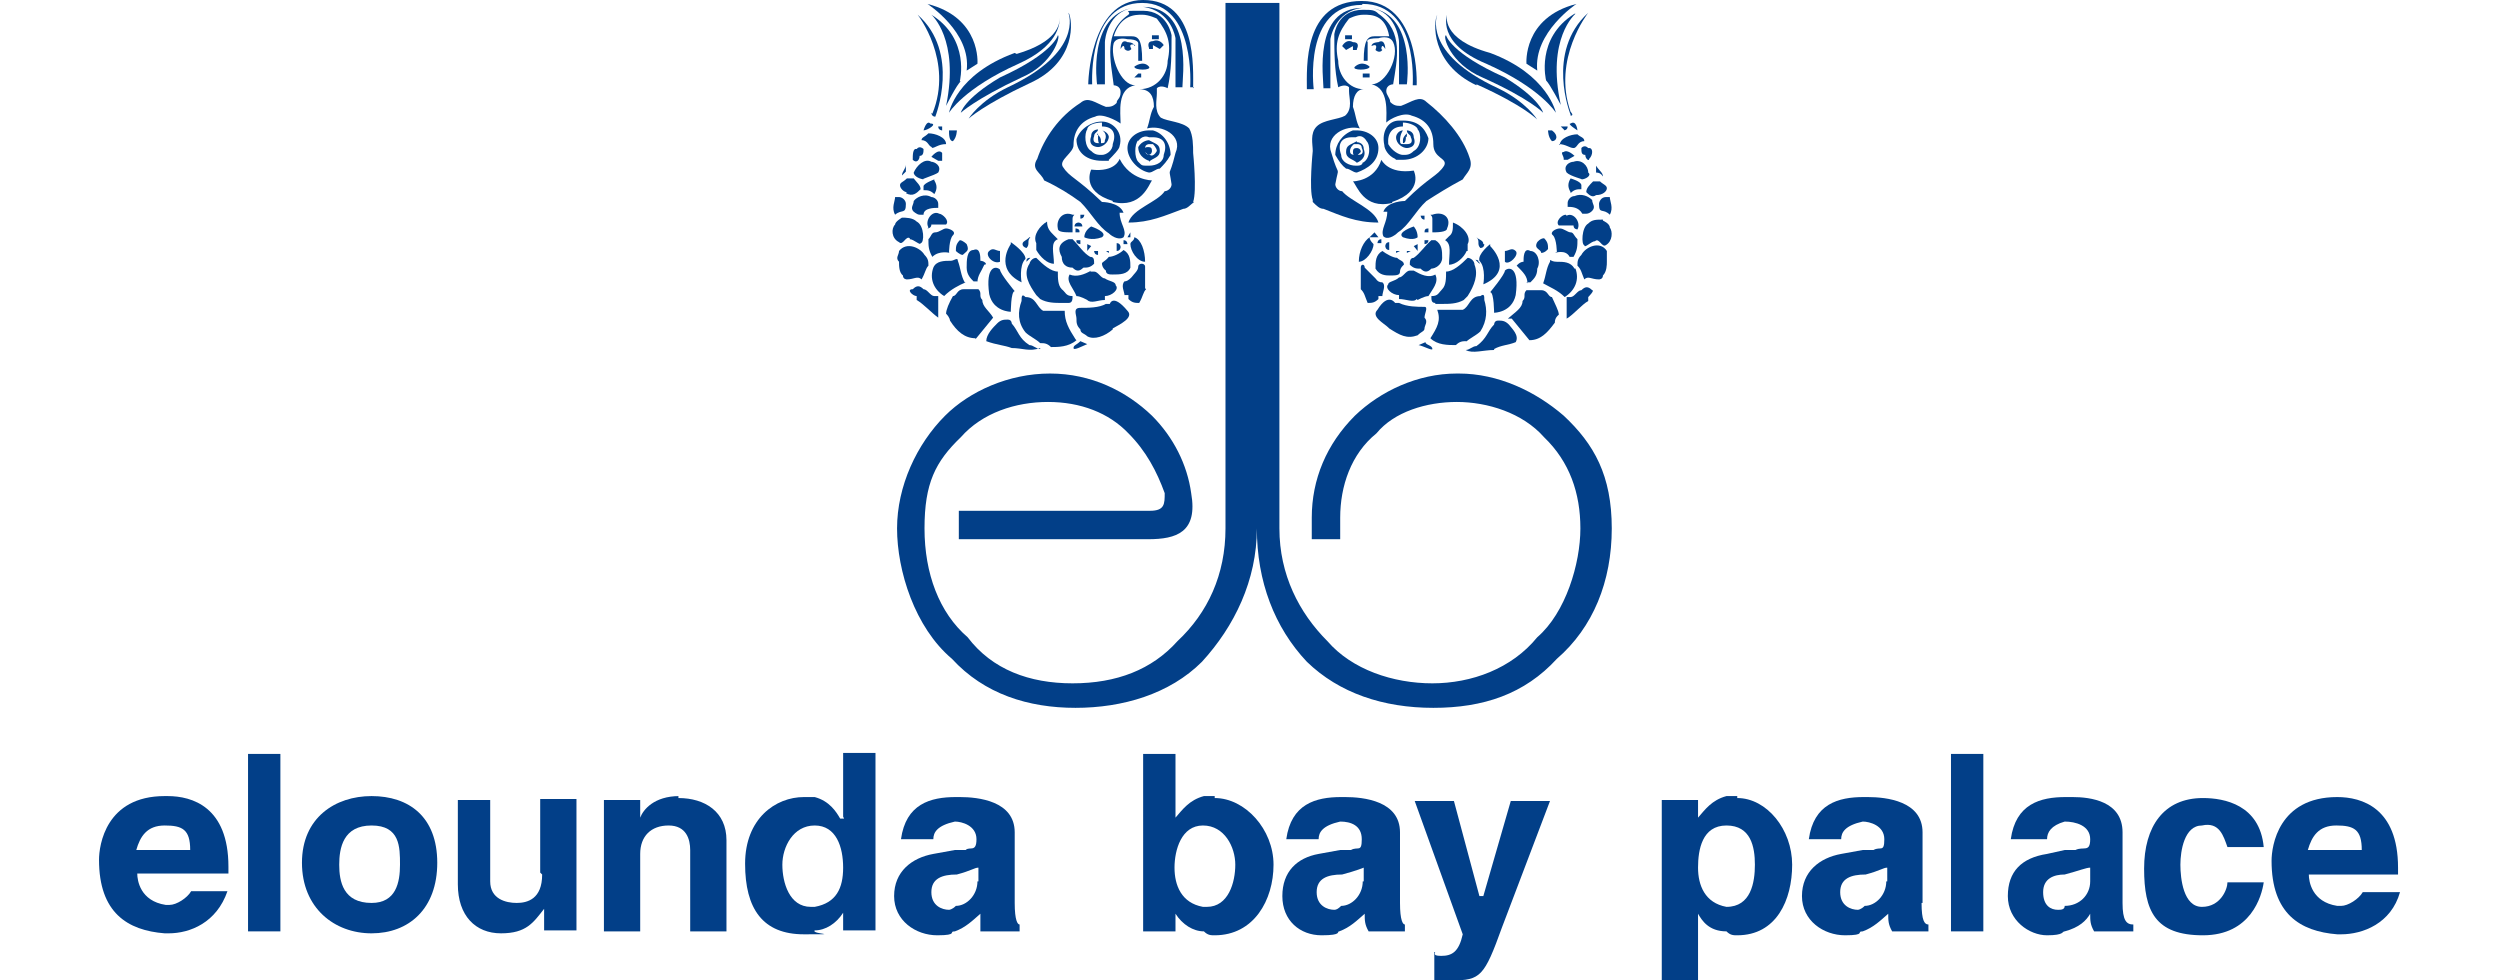 <?xml version="1.0" encoding="utf-8"?>
<!-- Generator: Adobe Illustrator 27.0.1, SVG Export Plug-In . SVG Version: 6.00 Build 0)  -->
<svg version="1.1" id="Layer_1" xmlns="http://www.w3.org/2000/svg" xmlns:xlink="http://www.w3.org/1999/xlink" x="0px" y="0px"
	 viewBox="0 0 255 100" style="enable-background:new 0 0 255 100;" xml:space="preserve">
<style type="text/css">
	.st0{fill:#023F88;}
</style>
<path class="st0" d="M16.8,81.2c-6,0-6.7,5-6.7,6.5c0,5.4,2.9,7.2,6.7,7.5h0.4c2.2,0,4.9-1.1,6-4.3h-3.7c-0.4,0.7-1.5,1.4-2.2,1.4
	h-0.4c-2.6-0.4-2.9-2.5-2.9-3.2h9.3v-0.7c0-6.1-3.7-7.2-6.2-7.2L16.8,81.2L16.8,81.2z M16.8,86.7h-2.9c0.4-1.4,1.1-2.5,2.9-2.5
	s2.6,0.4,2.6,2.5H16.8z"/>
<rect x="25.3" y="76.9" class="st0" width="3.3" height="18.1"/>
<path class="st0" d="M37.9,81.2c-3.7,0-7.1,2.2-7.1,6.8c0,4.6,3.3,7.2,7.1,7.2s6.7-2.5,6.7-7.2S41.7,81.2,37.9,81.2z M37.9,92.1
	c-2.9,0-3.3-2.2-3.3-3.9s0.4-4,3.3-4c2.9,0,2.9,2.2,2.9,4S40.4,92.1,37.9,92.1z"/>
<path class="st0" d="M55.3,89.2c0,2.5-1.5,2.9-2.6,2.9S50,91.7,50,89.9v-8.3h-3.3v8.6c0,3.2,1.8,5,4.4,5c2.6,0,3.3-1.1,4.4-2.5v2.2
	h3.3V81.5h-3.7V89L55.3,89.2L55.3,89.2z"/>
<path class="st0" d="M69.3,81.2c-2.6,0-3.7,1.4-4,2.2v-1.8h-3.7V95h3.7v-7.9c0-1.8,1.1-2.9,2.9-2.9c1.8,0,2.2,1.4,2.2,2.5V95h3.7
	v-9.3c0-2.9-2.2-4.3-4.9-4.3V81.2L69.3,81.2z"/>
<path class="st0" d="M86.1,83.5h-0.4c-0.4-0.7-1.1-1.8-2.6-2.2H82c-2.9,0-6,2.2-6,6.8c0,4.6,1.8,7.2,6,7.2c4.2,0,0.7,0,1.1-0.4
	c1.1,0,2.2-0.7,2.9-1.8v1.8h3.3V76.8H86v6.5L86.1,83.5z M83.1,92.5h-0.4c-2.2,0-2.9-2.5-2.9-4.3c0-1.8,1.1-4,3.3-4
	c2.2,0,2.9,2.2,2.9,4.3C86,90.6,85.3,92.1,83.1,92.5z"/>
<path class="st0" d="M103.5,92.1v-7.2c0-3.2-3.7-3.6-5.6-3.6h-0.4c-2.6,0-5.1,0.7-5.6,4.3h3.3c0-0.7,0.4-1.4,2.2-1.8
	c0.7,0,2.2,0.4,2.2,1.8s-0.7,0.7-1.1,1.1h-1.1l-2.2,0.4c-2.2,0.4-4,1.8-4,4.3s2.2,4,4.4,4c2.2,0,1.1-0.4,1.8-0.4
	c1.1-0.4,1.8-1.1,2.6-1.8V95h4v-0.7C103.8,94.3,103.5,93.9,103.5,92.1L103.5,92.1L103.5,92.1z M99.7,89.9c0,1.4-1.1,2.5-2.2,2.5
	c-0.4,0.4-0.7,0.4-0.7,0.4c-0.7,0-1.8-0.4-1.8-1.8c0-1.4,1.1-1.8,2.6-1.8c1.5-0.4,1.8-0.7,2.2-0.7v1.4L99.7,89.9L99.7,89.9z"/>
<path class="st0" d="M123.9,81.2h-1.1c-1.5,0.4-2.2,1.4-2.9,2.2v-6.5h-3.3V95h3.3v-1.8c0.7,1.1,1.8,1.8,2.9,1.8
	c0.4,0.4,0.7,0.4,1.1,0.4c4,0,6-3.6,6-7.2c0-3.6-2.9-6.8-6-6.8C123.9,81.4,123.9,81.2,123.9,81.2z M123.1,92.5h-0.4
	c-2.2-0.4-2.9-2.2-2.9-4c0-1.8,0.7-4.3,2.9-4.3c2.2,0,3.3,2.2,3.3,4C126,90,125.3,92.5,123.1,92.5L123.1,92.5z"/>
<path class="st0" d="M142.8,92.1v-7.2c0-3.2-3.7-3.6-5.6-3.6h-0.4c-2.6,0-5.1,0.7-5.6,4.3h3.3c0-0.7,0.4-1.4,2.2-1.8
	c1.1,0,2.2,0.4,2.2,1.8s-0.4,0.7-1.1,1.1h-1.1l-2.2,0.4c-2.2,0.4-3.7,1.8-3.7,4.3s1.8,4,4,4c2.2,0,1.5-0.4,1.8-0.4
	c1.1-0.4,1.8-1.1,2.6-1.8c0,0.7,0,1.1,0.4,1.8h3.7v-0.7C143.1,94.3,142.8,93.9,142.8,92.1L142.8,92.1L142.8,92.1z M139,89.9
	c0,1.4-1.1,2.5-2.2,2.5c-0.3,0.3-0.5,0.4-0.7,0.4c-0.7,0-1.8-0.4-1.8-1.8c0-1.4,1.1-1.8,2.6-1.8c1.5-0.4,2.2-0.7,2.2-0.7v1.4
	L139,89.9L139,89.9z"/>
<path class="st0" d="M151.3,91.4h-0.4l-2.6-9.7h-4l4.9,13.6c-0.4,1.8-1.1,2.2-2.2,2.2s-0.4-0.4-0.7-0.4v2.9h1.8
	c2.9,0,3.3-0.4,5.1-5.4l4.9-12.9h-4L151.3,91.4L151.3,91.4L151.3,91.4z"/>
<path class="st0" d="M177.2,81.2h-1.1c-1.5,0.4-2.2,1.4-2.9,2.2v-1.8h-3.7V100h3.7v-6.8c0.4,0.7,1.1,1.8,2.9,1.8
	c0.4,0.4,0.7,0.4,1.1,0.4c4,0,5.6-3.6,5.6-7.2c0-3.6-2.6-6.8-5.6-6.8C177.2,81.4,177.2,81.2,177.2,81.2z M176.1,92.5
	c-2.2-0.4-2.9-2.2-2.9-4c0-1.8,0.4-4.3,2.9-4.3c2.5,0,2.9,2.2,2.9,4C179,90,178.6,92.5,176.1,92.5z"/>
<path class="st0" d="M196.1,92.1v-7.2c0-3.2-3.7-3.6-5.6-3.6h-0.4c-2.6,0-5.1,0.7-5.6,4.3h3.3c0-0.7,0.4-1.4,2.2-1.8
	c0.7,0,2.2,0.4,2.2,1.8s-0.4,0.7-1.1,1.1h-1.1l-2.2,0.4c-2.2,0.4-4,1.8-4,4.3s2.2,4,4.4,4c2.2,0,1.1-0.4,1.8-0.4
	c1.1-0.4,1.8-1.1,2.6-1.8c0,0.7,0,1.1,0.4,1.8h3.7v-0.7c-0.4,0-0.7-0.4-0.7-2.2L196.1,92.1L196.1,92.1z M192.4,89.9
	c0,1.4-1.1,2.5-2.2,2.5c-0.4,0.4-0.7,0.4-0.7,0.4c-0.7,0-1.8-0.4-1.8-1.8c0-1.4,1.1-1.8,2.6-1.8c1.5-0.4,1.8-0.7,2.2-0.7v1.4
	L192.4,89.9L192.4,89.9z"/>
<rect x="199" y="76.9" class="st0" width="3.3" height="18.1"/>
<path class="st0" d="M216.5,92.1v-7.2c0-3.2-3.3-3.6-5.1-3.6h-0.7c-2.6,0-5.1,0.7-5.6,4.3h3.7c0-0.7,0.4-1.4,1.8-1.8
	c1.1,0,2.6,0.4,2.6,1.8s-0.7,0.7-1.5,1.1h-1.1l-1.8,0.4c-2.6,0.4-4,1.8-4,4.3s2.2,4,4,4s1.5-0.4,1.8-0.4c1.5-0.4,2.2-1.1,2.6-1.8
	c0,0.7,0,1.1,0.4,1.8h4v-0.7c-0.7,0-1.1-0.4-1.1-2.2L216.5,92.1L216.5,92.1z M213.2,89.9c0,1.4-1.1,2.5-2.6,2.5
	c0,0.4-0.4,0.4-0.7,0.4c-0.7,0-1.5-0.4-1.5-1.8c0-1.4,1.1-1.8,2.2-1.8c1.5-0.4,2.2-0.7,2.6-0.7V89.9L213.2,89.9z"/>
<path class="st0" d="M224.6,84.2c1.8-0.4,2.2,1.1,2.6,2.2h3.7c-0.4-4.3-4-5-6.2-5c-4,0-6,2.9-6,7.2c0,4.3,1.1,6.8,6,6.8s6-4,6.2-5.4
	h-3.7c0,0.7-0.7,2.5-2.6,2.5s-2.2-2.9-2.2-4.3C222.4,86.8,222.8,84.2,224.6,84.2L224.6,84.2z"/>
<path class="st0" d="M244.6,89.2v-0.7c0-6.1-3.7-7.2-6.2-7.2c-6,0-6.7,5-6.7,6.5c0,5.4,2.9,7.2,6.7,7.5h0.4c2.2,0,5.1-1.1,6-4.3H241
	c-0.4,0.7-1.5,1.4-2.2,1.4h-0.4c-2.6-0.4-2.9-2.5-2.9-3.2h9.3L244.6,89.2L244.6,89.2z M235.4,86.7c0.4-1.4,1.1-2.5,2.9-2.5
	s2.6,0.4,2.6,2.5H235.4L235.4,86.7z"/>
<path class="st0" d="M121.7,9c0-2.1,0.4-9-5.1-9S111,8.6,111,8.6h0.4c0-0.4-0.4-8.3,5.1-8.3s4.9,8.6,4.9,8.6h0.4L121.7,9L121.7,9z"
	/>
<path class="st0" d="M120.6,9c0-1.1,1.1-8.3-4-8.3c2.9,0.4,3.3,3.2,3.3,3.2v5h0.7C120.6,8.9,120.6,9,120.6,9z"/>
<path class="st0" d="M112,8.6h0.7V4.3c0-0.3,0.3-3.1,2.9-3.5c-4.7,0.7-3.7,7.8-3.7,7.8H112L112,8.6z"/>
<path class="st0" d="M116.4,0.7h-0.7H116.4z"/>
<path class="st0" d="M121.7,20.6c0.4-1.1,0-5,0-5c0-0.7,0-1.8-0.4-2.5c-0.7-0.7-2.2-0.7-2.9-1.1c-0.7-0.7-0.4-1.8-0.4-2.5V9
	c0.4-0.4,1.1,0,1.1,0c0.4-1.8,0.4-3.6,0.4-5.4c0,0-0.4-2.5-2.9-2.5c-2.5,0-1.1,0-1.5,0.4c-2.6,1.8-1.8,4.7-1.5,7.2
	c0,0,0.7,0,0.7,0.7s-0.4,0.7-0.4,1.1c-0.4,0.4-0.7,0.4-1.1,0.4c-1.1-0.4-1.8-1.1-2.6-0.4c-2.2,1.4-3.7,3.6-4.4,5.7
	c-0.7,1.1,0.4,1.4,0.7,2.2c1.5,0.7,2.6,1.4,3.7,2.2c1.1,1.1,1.8,2.5,2.9,3.2c0.4,0.4,1.1,0.7,1.5,0.4c0.4-0.7-0.4-1.4-0.4-2.5h0.4
	c-0.4-1.1-2.2-1.1-2.2-1.1c-2.6-2.5-3.3-2.5-4-3.6c-0.4-0.7,1.1-1.4,1.1-2.2c0-1.4,0.7-2.5,2.2-2.9c0.7-0.4,2.2,0.4,2.6,0.7
	c0-1.1-0.4-3.6,1.5-3.9c-1.5,0-2.6-2.9-2.2-4.3C113.9,3.7,115,4,115,4c1.1,0,1.1,0.4,1.1,0.4v1.8h0.4c0-2.2-0.4-2.5-1.1-2.5h-1.8
	c0.7-2.2,2.2-2.2,2.9-2.2s1.5,0.4,1.5,0.4c1.1,1.4,1.5,2.5,1.1,4.3c0,1.4-1.1,2.9-2.9,2.9c1.1,0,1.5,0.7,1.5,1.8
	c-0.4,0.7-0.4,1.4-0.7,2.2c1.5-0.4,3.7,0.7,2.9,2.5c-0.7,2.9-0.7,1.1-0.4,3.2c0,0.4-0.4,0.7-0.7,0.7c-0.7,1.1-3.3,1.8-3.7,3.2
	c2.2,0,3.7-0.7,5.6-1.4c0.4,0,0.7-0.4,1.1-0.7L121.7,20.6L121.7,20.6z"/>
<path class="st0" d="M115.7,6.8c0,0.4,1.8,0.4,1.5,0C116.6,6.1,115.7,6.8,115.7,6.8z"/>
<path class="st0" d="M115.7,4.7c0-0.4-0.7-0.4-0.7-0.4c-0.7-0.4-0.7,0.7-0.7,0.7c0.4-0.7,0.4,0,0.4,0c0.4,0.4,0.7,0,0.7,0
	c-0.4-0.7,0.4-0.4,0.4-0.4L115.7,4.7L115.7,4.7z"/>
<path class="st0" d="M117.2,5h0.4V4.6l0.7,0.4l0.4-0.4c0,0-0.4-0.7-1.1-0.4c-0.7,0-0.4,0.7-0.4,0.7L117.2,5L117.2,5z"/>
<rect x="117.5" y="3.6" class="st0" width="0.7" height="0.4"/>
<polygon class="st0" points="116.4,7.9 116.4,7.5 116.1,7.5 115.7,7.9 "/>
<path class="st0" d="M117.2,17.6c0.4,0,0.7-0.4,1.1-0.4c0.4-0.4,0.7-0.7,1.1-1.4c0-1.1-0.7-2.2-1.8-2.5h-0.4c-1.1,0-2.2,0.7-2.2,1.8
	S116.1,17.4,117.2,17.6L117.2,17.6z M116.1,14.4c0,0,0.4-0.7,1.1-0.4h0.4c1.1,0,1.5,0.7,1.1,1.8c0,0.7-0.7,1.1-1.5,1.1
	c-0.8,0-0.7,0-1.1-0.4s-0.4-1.8,0-2.2V14.4L116.1,14.4z"/>
<path class="st0" d="M117.2,16.5c0.4-0.4,1.1-0.4,1.1-1.1s-0.4-0.7-1.1-1.1c0,0-0.7,0-1.1,0.7c0,1.1,1.1,1.4,1.1,1.4V16.5z
	 M116.8,15.1c0-0.4,0.4-0.4,0.4-0.4h0.4c0,0,0.4,0.4,0.4,0.7c-0.4,0.7-0.7,0.4-0.7,0.4c-0.7,0-0.4-0.7-0.4-0.7H116.8L116.8,15.1z"/>
<path class="st0" d="M117.5,15.4c0-0.3-0.1-0.4-0.4-0.4c-0.3,0-0.4,0.1-0.4,0.4l0.4,0.4C117.5,15.8,117.5,15.4,117.5,15.4z"/>
<path class="st0" d="M113.1,16.3c0.4-0.4,1.1-1.1,1.1-1.4c0.4-1.4-0.7-2.5-1.8-2.5s-2.2,0.7-2.6,1.8c0,1.4,1.1,2.2,2.6,2.2h0.7
	L113.1,16.3L113.1,16.3z M111.3,15.4c-0.7-0.4-0.7-1.8-0.4-2.2c0-0.4,0.7-0.7,1.5-0.7v0.4c1.1,0,1.5,0.7,1.1,1.8
	c0,0.7-0.7,1.1-1.1,1.1C112,15.8,111.7,15.8,111.3,15.4L111.3,15.4z"/>
<path class="st0" d="M113.1,14c0-0.3-0.3-0.6-0.7-0.7c0.1,0,0.6,0.4,0.3,1c0,0.3-0.1,0.3-0.4,0.3H112c-0.7,0-0.4-0.7-0.4-0.7
	c0-0.4,0.4-0.4,0.4-0.7c0,0-0.7,0-0.7,0.7C110.9,15,112,15,112,15c0.4,0,1.1-0.4,1.1-1.1V14L113.1,14z"/>
<path class="st0" d="M112.4,13.3H112H112.4z"/>
<path class="st0" d="M112,13.6V14c0,0.3,0,0.7,0.3,0.7l0,0v-0.3c0-0.3-0.1-0.5-0.4-0.7C111.8,13.8,112,13.6,112,13.6z"/>
<path class="st0" d="M113.5,20.6c2.9,0.7,3.7-1.8,4-2.2c0,0-2.2,0-3.3-2.2c0,0-0.4,1.4-2.9,1.1c0,0-1.1,2.2,2.2,3.2
	C113.5,20.4,113.5,20.6,113.5,20.6z"/>
<path class="st0" d="M111.3,23.1c0,0-0.7,0.4-0.7,1.1c0,0,0.7,0.4,1.8,0C113.1,23.7,111.3,23.1,111.3,23.1z"/>
<path class="st0" d="M115.7,24.2c0,0.4-0.4,0.4-0.4,0.7c0,0.7,0.7,1.8,1.5,1.8C116.8,25.6,116.4,24.4,115.7,24.2L115.7,24.2
	L115.7,24.2z"/>
<path class="st0" d="M107.9,23.3c0,0.4,0.7,0.4,1.5,0.4v-1.4c0-0.4,0.4-0.4,0-0.4C108.4,21.5,107.7,22.4,107.9,23.3z"/>
<path class="st0" d="M106.8,22.6c-0.7,0.4-1.5,1.4-1.1,2.2v0.7c0.4,0.7,1.1,1.4,1.8,1.4c0-1.1-0.4-2.2,0.4-2.5l-0.4-0.4
	C107.1,23.6,106.8,23.3,106.8,22.6L106.8,22.6z"/>
<path class="st0" d="M109,24.4c-1.1,0.4-1.1,1.1-0.7,1.8c0,0.7,0.4,1.1,1.1,1.1c0.4,0.4,0.7,0.4,1.1,0c0.4,0,0.7,0,1.1-0.4
	c0-0.4,0-0.7-0.4-0.7c-0.7-0.4-1.1-1.1-1.8-1.8C109.5,24.4,109,24.4,109,24.4z"/>
<path class="st0" d="M112.4,26.9c0,0,0,0.4,0.4,0.7c0,0.4,0.4,0.4,0.7,0.4c0.7,0,1.5,0,1.8-0.7c0-0.7,0-1.4-0.7-1.8
	c-0.4,0.4-1.1,0.7-1.5,0.7C112.7,26.7,112.4,26.7,112.4,26.9C112.4,26.9,112.4,26.9,112.4,26.9z"/>
<path class="st0" d="M116.8,29.4v-2.2c0-0.4-0.7-0.4-0.7,0s-0.4,0.7-0.7,1.1c-0.3,0.3-0.5,0.4-0.7,0.4c-0.4,0.4,0,1.1,0,1.4h0.4v0.4
	c0.4,0.4,0.7,0.4,1.1,0.4c0.4-0.7,0.4-1.1,0.7-1.4L116.8,29.4L116.8,29.4z"/>
<path class="st0" d="M111.3,27.6c-0.7,0.4-1.5,0.7-2.2,0.4c-0.4,0.7,0.4,1.4,0.7,2.2c0.4,0,1.1,0.4,1.1,0.4c0.4,0.4,1.1,0,1.8,0
	v-0.4c0.7,0,1.5-0.7,1.1-1.1c0-0.4-0.7-0.4-1.1-0.7c-0.4,0-0.7-0.7-1.1-0.7h-0.4L111.3,27.6L111.3,27.6z"/>
<path class="st0" d="M113.5,33.5c0.7-0.4,2.2-1.1,1.5-1.8c-1.5-1.8-1.8-0.7-1.8-0.7h-0.4c-0.7,0.4-1.8,0.4-2.6,0.4
	c-0.8,0-0.4,0.7-0.4,1.1c0,0.4,0,0.7,0.4,1.1c0,0.4,0.4,0.4,0.7,0.7c0.7,0.4,1.8,0,2.6-0.7L113.5,33.5L113.5,33.5z"/>
<path class="st0" d="M105,26.9c-0.7,1.1,0,2.2,0.7,3.2l0.4,0.4c0.7,0.4,1.5,0.4,2.2,0.4h0.7c0.4,0,0.4-0.4,0.4-0.7
	c-0.7,0-0.7-0.4-1.1-0.7c-0.4-0.4-0.4-1.1-0.4-1.8c-0.7,0-1.5-0.7-2.2-1.4c-0.4,0-0.7,0.4-0.7,0.7V26.9L105,26.9z"/>
<path class="st0" d="M102,26.7v-1.1c-0.4,0-0.7-0.4-1.1,0C100.4,26,101.3,27,102,26.7z"/>
<path class="st0" d="M109.7,34.6c-0.7-1.1-1.1-1.8-1.1-2.9h-2.2c-0.7-0.4-0.7-1.4-1.8-1.4c-0.4-0.4-0.4,0-0.4,0.4
	c-0.4,1.1-0.4,2.2,0.4,3.2c0.4,0.4,1.1,0.7,1.5,1.1c0.4,0,0.7,0,1.1,0.4c0.7,0,1.8,0,2.6-0.7L109.7,34.6L109.7,34.6z"/>
<path class="st0" d="M106.1,35.6c-0.4,0-0.7-0.4-1.1-0.4c-1.1-0.7-1.1-1.4-1.8-2.2c0,0,0-0.4-0.4-0.4s-0.7,0-1.1,0.4
	c-0.4,0.4-1.1,1.1-1.1,1.8c1.1,0.4,1.8,0.4,2.6,0.7c1.1,0,1.8,0.4,2.9,0L106.1,35.6L106.1,35.6z"/>
<path class="st0" d="M99.5,34.6l1.8-2.2c-0.4-0.7-1.1-1.1-1.1-1.8c-0.4-0.4,0-0.7-0.4-1.1h-1.5c-0.7,0-0.7,0.7-1.1,0.7
	c-0.4,0.7-0.7,1.4-0.7,1.8c0.4,0.4,0.4,0.7,0.4,0.7c0.7,1.1,1.5,1.8,2.6,1.8L99.5,34.6L99.5,34.6z"/>
<path class="st0" d="M105,24.2c-0.4,0.4-0.7,0.4-0.7,0.7c0,0.3,0.4,0.4,0.4,0.4c0.4-0.4,0-0.7,0.4-1.1H105L105,24.2z"/>
<path class="st0" d="M110.9,35.1L110.9,35.1z"/>
<path class="st0" d="M110.9,35.1l-0.7-0.3c-0.4,0.4-0.7,0.4-0.7,0.7C109.5,35.8,110.4,35.3,110.9,35.1L110.9,35.1z"/>
<path class="st0" d="M99.7,28.8c0-0.7,0.4-1.1,0.7-1.8c0.4,0,0-0.4-0.4-0.4c0-0.4,0-1.4-0.7-1.1c-0.7,0-0.7,1.1-0.7,1.8
	c0,0.7,0.4,1.1,0.7,1.4h0.4V28.8z"/>
<path class="st0" d="M98.6,24.9c0,0-0.4-0.4-0.7-0.4c-0.4,0.4-0.4,0.7-0.4,1.1c0,0,0.4,0.4,0.7,0.4C98.6,25.6,98.9,25.6,98.6,24.9z"
	/>
<path class="st0" d="M96.8,25.8c0,0,0-1.4,0.4-1.8s-0.4-0.7-0.7-0.7s-0.7,0.4-1.1,0.4s-0.4,0.4-0.7,0.7c0,0.7,0,1.1,0.4,1.8
	c0.7-0.7,1.8-0.4,1.8-0.4H96.8L96.8,25.8z"/>
<path class="st0" d="M98.4,28.8c-0.4-0.7-0.4-1.4-0.7-2.2c0-0.4-0.4,0-0.7,0c-0.7,0-1.5,0-1.8,0.7c-0.4,1.1,0,2.2,1.1,2.9
	c0.7-0.7,1.5-1.1,2.2-1.4L98.4,28.8L98.4,28.8z"/>
<path class="st0" d="M91.7,25.6c0,0.4-0.4,0.7,0,1.1c0,0.4,0,1.1,0.4,1.4c0,0.4,0.4,0.4,0.4,0.4c0.7,0,1.1-0.4,1.5,0
	c0.4-0.7,0.4-1.1,0.7-1.4c0-0.4,0-0.7-0.4-1.1C93.9,25.3,92.5,24.6,91.7,25.6L91.7,25.6L91.7,25.6z"/>
<path class="st0" d="M95.7,32.4v-2.2h-0.4c-0.4,0-0.7-0.7-1.1-0.7c-0.4-0.4-0.7-0.4-1.1,0c-0.7,0,0,0.7,0.4,0.7v0.4
	C94.2,31,95,31.9,95.7,32.4C95.7,32.4,95.7,32.4,95.7,32.4z"/>
<path class="st0" d="M92.8,24.4c0.4,0,1.1,0.7,1.1,0.4c0.4,0,0.4-1.8-0.4-2.2c-0.4-0.4-1.1-0.4-1.5-0.4c0,0-0.7,0.4-0.7,0.7
	c-0.4,0.4-0.4,1.4,0.4,1.8c0.4,0.4,0.7-0.7,1.1-0.4V24.4L92.8,24.4z"/>
<path class="st0" d="M94.6,23.3c0,0,0.4,0,0.4-0.4h1.5c0.4-0.4-0.4-1.1-0.7-1.1c-0.7-0.4-1.5,0.7-1.1,1.4L94.6,23.3L94.6,23.3z"/>
<path class="st0" d="M93.1,21.5c0,0,0.4,0.4,0.7,0.4h0.4c0-0.7,1.1-0.7,1.5-0.7v-0.4c0-0.4-0.4-0.7-0.7-0.7c-0.7-0.4-1.5,0-1.8,0.4
	c0,0.4-0.4,0.7,0,1.1L93.1,21.5L93.1,21.5z"/>
<path class="st0" d="M92.4,20.8c0-0.4-0.4-0.7-0.7-0.7h-0.4c0,0.4-0.4,1.1,0,1.8C92,21.3,92.4,21.9,92.4,20.8z"/>
<path class="st0" d="M92.4,19.7c0.7,0.4,1.1,0,1.5-0.4c0-0.4-0.4-0.7-0.7-1.1h-0.7c-0.4,0.4-0.7,0.4-0.7,0.7s0.4,0.7,0.7,0.7
	L92.4,19.7L92.4,19.7z"/>
<path class="st0" d="M95.3,18.3c0,0-1.1,0.4-1.1,0.7v0.4c0.4,0,0.7,0,1.1,0.4c0.3-0.5,0.3-0.9,0-1.4V18.3z"/>
<path class="st0" d="M94.2,18.3c-0.4,0,1.1-0.4,1.5-0.7c0.4-0.7-0.4-1.1-0.7-1.1c-0.7-0.4-1.5,0.4-1.8,1.1c0,0.4,0.7,0.7,1.1,0.7
	H94.2L94.2,18.3z"/>
<path class="st0" d="M96.1,16.3v-0.7C95.7,15.1,95,16,95,16l0.7,0.4h0.4V16.3L96.1,16.3z"/>
<path class="st0" d="M93.1,16.3c0.4,0.4,0.7,0,0.7-0.4c0.4,0,0.4-0.4,0.4-0.7c0,0-0.4-0.4-0.7,0C93.1,15.1,93.1,15.8,93.1,16.3z"/>
<path class="st0" d="M92.4,17.2v-0.4c0,0.4-0.4,0.7-0.4,1.1l0.4-0.4v-0.4V17.2L92.4,17.2z"/>
<path class="st0" d="M95,15.1c0.4,0,0.7-0.4,1.5-0.4c0-0.7-1.1-1.1-1.8-1.1c-0.4,0.4-0.7,0.4-0.7,0.7c0.7,0,0.7,0.7,1.1,0.7L95,15.1
	L95,15.1z"/>
<path class="st0" d="M103.1,31.9c0,0,0-2.2,0.4-2.2c0,0-1.5-1.8-1.5-2.2c-0.4-0.4-1.5-0.4-1.1,2.5c0.4,1.8,2.2,1.8,2.2,1.8
	S103.1,31.9,103.1,31.9z"/>
<path class="st0" d="M105,26.3c0,0-0.3,0-0.3,0.3v0.1l0.4-0.4C105.2,26.3,105,26.3,105,26.3z"/>
<path class="st0" d="M103.1,24.9c0,0-1.8,2.5,1.1,3.9c0,0-0.3-1.7,0.4-2.4c0-0.7-1.5-1.7-1.5-1.7V24.9z"/>
<path class="st0" d="M110.2,21.9v0.4c0.4,0,0.4-0.4,0.4-0.4H110.2z"/>
<path class="st0" d="M109.7,23.1h0.7c0-0.4-0.4-0.4-0.4-0.4s-0.4,0-0.4,0.4H109.7L109.7,23.1z"/>
<path class="st0" d="M109.7,23.3v0.4h0.4C110.2,23.3,109.7,23.3,109.7,23.3z"/>
<path class="st0" d="M110.2,24.9v-0.4h-0.4C109.7,24.9,110.2,24.9,110.2,24.9z"/>
<polygon class="st0" points="110.9,25.6 111.3,25.1 110.9,24.9 110.9,25.1 "/>
<path class="st0" d="M112,25.6h-0.4c0,0,0,0.4,0.4,0.4V25.6z"/>
<polygon class="st0" points="113.1,25.6 112.8,25.6 113.1,25.8 "/>
<path class="st0" d="M113.9,24.9v0.7c0.4,0,0.4-0.4,0.4-0.4s0-0.4-0.4-0.4V24.9L113.9,24.9z"/>
<path class="st0" d="M114.6,24.9h0.4c0,0,0-0.4-0.4-0.4V24.9z"/>
<polygon class="st0" points="115.3,23.7 115,24.2 115.3,24.2 "/>
<path class="st0" d="M94.2,13.3c0.4,0,1.5-0.7,0.7-0.7C94.5,12.2,94.2,13.3,94.2,13.3z"/>
<path class="st0" d="M96.1,13.3v-0.4h-0.4C95.7,13.3,96.1,13.3,96.1,13.3z"/>
<path class="st0" d="M96.8,13.3c0,0.4,0,1.1,0.4,1.1c0.4-0.4,0.4-1.1,0.4-1.1H96.8L96.8,13.3z"/>
<path class="st0" d="M95,11.5c0,0,0,0.4,0.4,0.4c0,0,2.6-6.5-1.8-10.4c0,0,3.7,4.7,1.5,10.1L95,11.5L95,11.5z"/>
<path class="st0" d="M97.9,8.3c0,0,1.1-4.3-2.9-6.8c0,0,2.9,2.5,1.5,9.3c0,0,1.1-2.2,1.5-2.5L97.9,8.3L97.9,8.3z"/>
<path class="st0" d="M98.6,7.2l1.1-0.7c0,0,0.4-4.7-5.1-6.1C94.6,0.4,99.1,3.3,98.6,7.2L98.6,7.2L98.6,7.2z"/>
<path class="st0" d="M103.5,5.4c-6,2.2-6.7,6.1-6.7,6.1s1.5-2.5,7.1-5c4-1.8,4.2-4,4.2-4.7c0,0.7-0.3,2.5-4.4,3.7L103.5,5.4
	L103.5,5.4z"/>
<path class="st0" d="M107.9,1.7V1.4V1.7z"/>
<path class="st0" d="M102,7.9c-3.7,2.2-4,3.6-4,3.6s1.5-1.4,6.2-3.6c3.3-1.4,4-4.3,3.7-4.3C107.9,3.6,107.5,5.4,102,7.9
	C102,7.9,102,7.9,102,7.9z"/>
<path class="st0" d="M109,1.4c0,0,1.5,3.9-6.2,7.5c-2.9,1.4-4,3.2-4,3.2s1.5-1.4,6.2-3.6c4.9-2.2,4.4-6.5,4-7.2
	C109,1.3,109,1.4,109,1.4z"/>
<path class="st0" d="M139,0.4c5.6,0,5.1,7.9,5.1,8.3h0.4c0,0,0.4-8.6-5.6-8.6c-6,0-5.6,6.8-5.6,9h0.7c0,0-1.1-8.6,4.9-8.6L139,0.4
	L139,0.4z"/>
<path class="st0" d="M143.5,8.6c0,0,1-7.1-3.7-7.8c2.6,0.4,2.9,3.2,2.9,3.5v4.3H143.5L143.5,8.6z"/>
<path class="st0" d="M139.7,0.8h-0.7H139.7z"/>
<path class="st0" d="M135,9h0.7V4c0,0,0.4-2.9,3.3-3.2c-5.1,0-4,7.2-4,8.3C135,9.2,135,9,135,9z"/>
<path class="st0" d="M133.9,20.6c0.4,0.4,0.7,0.7,1.1,0.7c1.8,0.7,3.3,1.4,5.6,1.4c-0.4-1.4-2.9-2.2-3.7-3.2c-0.4,0-0.7-0.4-0.7-0.7
	c0.4-2.2,0.4-0.4-0.4-3.2c-0.7-1.8,1.5-2.9,2.9-2.5c-0.4-0.7-0.4-1.4-0.7-2.2c0-1.1,0.4-1.8,1.1-1.8c-1.5,0-2.6-1.4-2.6-2.9
	c-0.4-1.8,0-2.9,1.1-4.3c0,0,0.7-0.4,1.5-0.4s2.2,0,2.6,2.2h-1.5c-0.7,0-1.1,0.4-1.1,2.5h0.4V4.3c0,0-0.4-0.4,1.1-0.4
	c0,0,1.1-0.4,1.5,0.4c0.7,1.4-0.7,4.3-2.2,4.3c1.8,0.4,1.5,2.9,1.5,3.9c0.4-0.4,1.8-1.1,2.6-0.7c1.5,0.4,2.2,1.4,2.2,2.9
	s1.5,1.4,1.1,2.2c-0.7,1.1-1.5,1.1-4,3.6c0,0-1.8,0-2.2,1.1h0.4c0,1.1-0.7,1.8-0.4,2.5c0.4,0.4,1.1,0,1.5-0.4
	c1.1-0.7,1.8-2.2,2.9-3.2c1.1-0.7,2.2-1.4,3.7-2.2c0.4-0.7,1.1-1.1,0.7-2.2c-0.7-2.2-2.6-4.3-4.4-5.7c-0.7-0.7-1.5,0-2.6,0.4
	c-0.4,0-0.7,0-1.1-0.4c0-0.4-0.4-0.7-0.4-1.1c0-0.7,0.7-0.7,0.7-0.7c0.4-2.5,1.1-5.4-1.5-7.2C140.2,1,139.9,1,139,1
	c-2.6,0-2.9,2.5-2.9,2.5c0,1.8,0,3.6,0.4,5.4c0,0,0.7-0.4,1.1,0v0.4c0,0.7,0.4,1.8-0.4,2.5c-0.7,0.4-2.2,0.4-2.9,1.1
	c-0.7,0.7-0.4,1.8-0.4,2.5c0,0-0.4,3.9,0,5L133.9,20.6L133.9,20.6z"/>
<path class="st0" d="M139.7,6.8c0,0-0.7-0.7-1.5,0C137.8,7.2,139.7,7.2,139.7,6.8z"/>
<path class="st0" d="M140.9,5c0,0,0-0.7,0.4,0c0,0,0-1.1-0.7-0.7c0,0-0.7,0-0.7,0.4c0,0,0.7-0.4,0.4,0.4c0,0,0.4,0.4,0.7,0L140.9,5
	L140.9,5z"/>
<path class="st0" d="M138.4,5c0,0,0.4-0.7-0.4-0.7c-0.7-0.4-1.1,0.4-1.1,0.4l0.4,0.4l0.7-0.4v0.4h0.4V5L138.4,5z"/>
<rect x="137.2" y="3.6" class="st0" width="0.7" height="0.4"/>
<rect x="139" y="7.5" class="st0" width="0.7" height="0.4"/>
<path class="st0" d="M140.6,15.1c0-1.1-1.1-1.8-2.2-1.8h-0.4c-1.1,0.4-1.8,1.4-1.8,2.5c0.4,0.7,0.7,1.1,1.1,1.4
	c0.4,0,0.7,0.4,1.1,0.4C139.5,17.2,140.6,16.5,140.6,15.1L140.6,15.1z M139,16.5c0,0.4-0.4,0.4-0.7,0.4c-0.7,0-1.5-0.4-1.5-1.1
	c-0.4-1.1,0-1.8,1.1-1.8h0.4c0.7-0.4,1.1,0.4,1.1,0.4c0.4,0.4,0.4,1.8-0.4,2.2L139,16.5L139,16.5z"/>
<path class="st0" d="M138.4,14.4c-0.7,0.4-1.1,0.4-1.1,1.1c0,0.7,0.7,0.7,1.1,1.1c0,0,1.1-0.4,0.7-1.4c0-0.7-0.7-0.7-0.7-0.7V14.4z
	 M138.4,15.8c-0.4,0-0.7,0-0.7-0.4s0.4-0.7,0.4-0.7h0.4c0,0,0.4,0,0.4,0.4c0,0,0.4,0.7-0.4,0.7H138.4L138.4,15.8z"/>
<path class="st0" d="M138.4,15.1c-0.3,0-0.4,0.1-0.4,0.4c0,0.3,0.1,0.4,0.4,0.4l0.4-0.4C138.8,15.1,138.4,15.1,138.4,15.1z"/>
<path class="st0" d="M142.4,16.3h0.7c1.5,0,2.6-1.1,2.6-2.2c-0.4-1.1-1.1-1.8-2.6-1.8h-0.4c-1.1,0-1.8,1.1-1.5,2.5
	c0,0.4,0.4,1.1,1.1,1.4L142.4,16.3L142.4,16.3z M143.1,12.9v-0.4c0.7,0,1.5,0.4,1.5,0.7c0.4,0.4,0.4,1.8-0.4,2.2
	c-0.4,0.4-0.7,0.4-1.1,0.4c-0.4,0-1.1-0.4-1.5-1.1C141.5,13.6,142,12.9,143.1,12.9C143.1,12.9,143.1,12.9,143.1,12.9z"/>
<path class="st0" d="M143.5,15.1c0,0,1.1,0,0.7-1.1c0-0.7-0.7-0.7-0.7-0.7c0,0.4,0.4,0.4,0.4,0.7c0,0,0.4,0.7-0.4,0.7
	c-0.8,0-0.3,0-0.3,0l0,0c-0.3,0-0.4,0-0.4-0.4c0-0.6,0.3-1,0.3-1c-0.4,0-0.7,0.4-0.7,0.7C142.4,14.7,143.1,15.1,143.5,15.1
	L143.5,15.1z"/>
<path class="st0" d="M143.1,13.3h0.4H143.1z"/>
<path class="st0" d="M143.5,14v-0.4c-0.3,0.3-0.4,0.5-0.4,0.7v0.3l0,0c0.3,0,0.3-0.4,0.3-0.7L143.5,14z"/>
<path class="st0" d="M142,20.6c3.3-1.1,2.2-3.2,2.2-3.2c-2.6,0.4-3.3-1.1-3.3-1.1c-0.7,2.2-2.9,2.2-2.9,2.2c0.4,0.4,1.1,2.9,4,2.2
	V20.6z"/>
<path class="st0" d="M143.1,24.2c1.1,0.4,1.5,0,1.5,0c0-0.7-0.4-1.1-0.4-1.1S142.4,23.7,143.1,24.2L143.1,24.2z"/>
<path class="st0" d="M138.6,26.7c0.7,0,1.5-1.1,1.5-1.8c-0.3-0.3-0.4-0.5-0.4-0.7C139.1,24.6,138.6,25.6,138.6,26.7L138.6,26.7
	L138.6,26.7z"/>
<path class="st0" d="M146.1,21.9c-0.4,0,0,0,0,0.4v1.4c0.4,0,1.5,0,1.5-0.4C148.1,22.2,147.2,21.5,146.1,21.9z"/>
<path class="st0" d="M149.7,25.6v-0.7c0.4-0.7-0.4-1.8-1.5-2.2c0,0.7,0,1.1-0.4,1.4l-0.4,0.4c0.7,0.4,0.4,1.4,0.4,2.5
	c0.7,0,1.5-0.7,1.8-1.4L149.7,25.6L149.7,25.6z"/>
<path class="st0" d="M144.2,26.3c-0.4,0-0.4,0.4-0.4,0.7c0.4,0.4,0.7,0.4,1.1,0.4c0.4,0.4,0.7,0.4,1.1,0c0.4,0,1.1-0.4,1.1-1.1
	s0-1.4-0.7-1.8H146C145.3,25.1,144.9,25.8,144.2,26.3L144.2,26.3L144.2,26.3z"/>
<path class="st0" d="M141.7,28.1c0.7,0,1.1,0,1.1-0.4s0.4-0.7,0.4-0.7c0-0.4-0.4-0.4-0.7-0.7c-0.4,0-1.1-0.4-1.5-0.7
	c-0.7,0.4-0.7,1.1-0.7,1.8c0.4,0.7,1.1,0.7,1.5,0.7H141.7L141.7,28.1z"/>
<path class="st0" d="M140.6,30.6v-0.4h0.4c0-0.4,0.4-1.1,0-1.4c-0.3,0-0.5-0.1-0.7-0.4l-1.1-1.1c0-0.4-0.4-0.4-0.4,0v2.2
	c0.4,0.4,0.4,0.7,0.7,1.4c0.4,0,0.7,0,1.1-0.4V30.6L140.6,30.6z"/>
<path class="st0" d="M144.6,30.6c0,0,0.7-0.4,1.1-0.4c0.4-0.7,1.1-1.4,0.7-2.2c-0.7,0.4-1.5,0-2.2-0.4h-0.4c-0.4,0-0.7,0.7-1.1,0.7
	c-0.4,0.4-1.1,0.4-1.1,0.7c-0.4,0.4,0.4,1.1,1.1,1.1v0.4c0.7,0,1.5,0.4,1.8,0L144.6,30.6L144.6,30.6z"/>
<path class="st0" d="M141.7,33.5c1.1,0.7,1.8,1.1,2.9,0.7c0.4-0.4,0.7-0.4,0.7-0.7c0-0.3,0.4-0.7,0-1.1c0-0.4,0.4-1.1,0-1.1
	c-0.7,0-1.8,0-2.6-0.4h-0.4c0,0-0.7-1.1-1.8,0.7c-0.7,0.7,0.7,1.4,1.1,1.8L141.7,33.5L141.7,33.5z"/>
<path class="st0" d="M146.4,31h0.7c0.7,0,1.5,0,2.2-0.4l0.4-0.4c0.7-1.1,1.1-2.2,0.7-3.2c0-0.4-0.4-0.7-0.7-0.7
	c-0.7,0.7-1.5,1.4-2.2,1.4c0,0.7,0,1.4-0.4,1.8c-0.4,0.4-0.4,0.7-1.1,0.7c0,0.4,0,0.7,0.4,0.7V31L146.4,31z"/>
<path class="st0" d="M154.6,25.6c-0.4-0.4-0.7,0-1.1,0v1.1C153.9,27.1,155,26,154.6,25.6z"/>
<path class="st0" d="M149.5,34.9c0.4-0.4,1.1-0.7,1.5-1.1c0.7-1.1,0.7-2.2,0.4-3.2c0-0.4,0-0.7-0.4-0.4c-1.1,0-1.1,1.1-1.8,1.4h-2.6
	c0.4,1.1,0,1.8-0.7,2.9c0.7,0.7,1.8,0.7,2.6,0.7c0.4-0.4,0.7-0.4,1.1-0.4L149.5,34.9L149.5,34.9z"/>
<path class="st0" d="M152.4,35.6c0.7-0.4,1.5-0.4,2.2-0.7c0.4-0.7-0.4-1.4-0.7-1.8c-0.4-0.4-0.7-0.4-1.1-0.4c-0.4,0-0.4,0.4-0.4,0.4
	c-0.7,0.7-0.7,1.4-1.8,2.2c-0.4,0-0.7,0.4-1.1,0.4c0.7,0.4,1.8,0,2.9,0L152.4,35.6L152.4,35.6z"/>
<path class="st0" d="M158.6,32.8c0,0,0-0.4,0.4-0.7c0-0.4-0.4-1.1-0.7-1.8c-0.4,0-0.4-0.7-1.1-0.7h-1.5c-0.4,0.4,0,0.7-0.4,1.1
	c0,0.7-0.7,1.1-1.5,1.8h0.4l1.8,2.2c1.1,0,1.8-0.7,2.6-1.8L158.6,32.8L158.6,32.8z"/>
<path class="st0" d="M151.3,24.9c0-0.4-0.4-0.4-0.7-0.7c0.4,0.4,0,0.7,0.4,1.1c0,0,0.4,0,0.4-0.4H151.3L151.3,24.9z"/>
<path class="st0" d="M144.7,35.1C144.7,35.1,144.6,35.1,144.7,35.1L144.7,35.1z"/>
<path class="st0" d="M146.1,35.6c0-0.4-0.7-0.4-0.7-0.7l-0.7,0.3C145.2,35.3,146.1,35.8,146.1,35.6L146.1,35.6z"/>
<path class="st0" d="M155.7,28.8h0.4c0.4-0.4,0.7-0.7,0.7-1.4c0.4-0.7,0-1.8-0.7-1.8c-0.7-0.4-0.7,0.7-0.7,1.1
	c-0.4,0-0.7,0.4-0.7,0.4c0.7,0.7,1.1,1.1,1.1,1.8L155.7,28.8L155.7,28.8z"/>
<path class="st0" d="M157.2,25.8c0.4,0,0.7-0.4,0.7-0.4c0-0.4,0-0.7-0.4-1.1c-0.4,0-0.7,0.4-0.7,0.4
	C156.4,25.4,157.2,25.4,157.2,25.8z"/>
<path class="st0" d="M158.6,25.8c0,0,1.1-0.4,1.5,0.4h0.4c0.4-0.7,0.4-1.1,0.4-1.8c-0.4-0.4-0.4-0.7-0.7-0.7s-0.7-0.4-1.1-0.4
	c-0.4,0-1.1,0.4-0.7,0.7c0.4,0.4,0.4,1.8,0.4,1.8H158.6L158.6,25.8z"/>
<path class="st0" d="M160.6,27.4c-0.4-0.7-1.1-0.7-1.8-0.7c-0.7,0-0.7-0.4-0.7,0c-0.4,0.7-0.4,1.4-0.7,2.2c0.7,0.4,1.5,0.7,2.2,1.4
	c1.1-0.7,1.5-1.8,1.1-2.9L160.6,27.4L160.6,27.4z"/>
<path class="st0" d="M163.5,28.1c0.4-0.4,0.4-1.1,0.4-1.4v-1.1c-0.7-1.1-2.2-0.4-2.6,0.4c-0.4,0.4-0.4,0.7-0.4,1.1
	c0.4,0.4,0.4,0.7,0.7,1.4c0.4-0.4,0.7,0,1.5,0C163.1,28.5,163.5,28.5,163.5,28.1L163.5,28.1z"/>
<path class="st0" d="M162,30.3c0,0,0.7-0.7,0.4-0.7c-0.4-0.4-0.7-0.4-1.1,0c-0.4,0-0.7,0.7-1.1,0.7h-0.4v2.2
	c0.7-0.4,1.5-1.4,2.2-1.8L162,30.3L162,30.3L162,30.3z"/>
<path class="st0" d="M163.5,22.4c-0.7,0-1.1,0-1.5,0.4c-0.7,0.4-0.7,2.2-0.4,2.2c0,0.4,0.7-0.4,1.1-0.4c0.4-0.4,0.7,0.7,1.1,0.4
	c0.7-0.4,0.7-1.4,0.4-1.8c0-0.4-0.7-0.7-0.7-0.7L163.5,22.4L163.5,22.4z"/>
<path class="st0" d="M159.7,21.9c-0.4,0-1.1,0.7-0.7,1.1h1.5c0,0.4,0.4,0.4,0.4,0.4c0.4-0.7-0.4-1.8-1.1-1.4L159.7,21.9L159.7,21.9z
	"/>
<path class="st0" d="M162.4,21.5c0.4-0.4,0-0.7,0-1.1c-0.4-0.4-1.1-0.7-1.8-0.4c-0.4,0-0.7,0.4-0.7,0.7v0.4c0.4,0,1.1,0,1.5,0.7h0.4
	c0.4,0,0.7-0.4,0.7-0.4L162.4,21.5L162.4,21.5z"/>
<path class="st0" d="M163.1,20.8c0,1.1,0.4,0.4,1.1,1.1c0.4-0.7,0-1.4,0-1.8h-0.4C163.3,20.1,163.1,20.6,163.1,20.8L163.1,20.8z"/>
<path class="st0" d="M161.7,19.5c0.4,0.4,0.7,0.7,1.1,0.4c0.7,0,1.1-0.4,1.1-0.7s-0.4-0.4-0.7-0.7h-0.7c-0.4,0.4-0.7,0.7-0.7,1.1
	L161.7,19.5L161.7,19.5z"/>
<path class="st0" d="M160.2,19.7c0.4-0.4,0.7-0.4,1.1-0.4v-0.4c0-0.4-1.1-0.7-1.1-0.7c-0.3,0.5-0.3,0.9,0,1.4V19.7z"/>
<path class="st0" d="M162,17.6c0-0.7-0.7-1.4-1.5-1.1c-0.4,0-1.1,0.4-0.7,1.1c0.4,0.4,1.8,0.7,1.5,0.7
	C161.7,18.3,162.4,17.9,162,17.6z"/>
<path class="st0" d="M159.5,16.3h0.4l0.7-0.4c0,0-0.7-0.7-1.1-0.4c-0.4,0,0,0.4,0,0.7L159.5,16.3L159.5,16.3z"/>
<path class="st0" d="M162,15.1c-0.4-0.4-0.7,0-0.7,0c0,0.4,0,0.7,0.4,0.7c0,0.4,0.4,0.7,0.4,0.4c0.4-0.4,0.4-1.1,0-1.1H162L162,15.1
	z"/>
<path class="st0" d="M162.8,16.9v0.7c0.3,0,0.5,0.1,0.7,0.4C163.5,17.6,163.1,17.4,162.8,16.9z"/>
<path class="st0" d="M159,14.7c0.7,0,1.1,0.4,1.5,0.4c0.4,0,0.4-0.7,1.1-0.7c0-0.4-0.4-0.4-0.7-0.7c-0.7,0-1.8,0.4-1.8,1.1L159,14.7
	L159,14.7z"/>
<path class="st0" d="M152.4,31.9c0,0,1.8,0,2.2-1.8c0.4-2.9-0.7-2.9-1.1-2.5c0,0.4-1.5,2.2-1.5,2.2c0.4,0,0.4,2.2,0.4,2.2
	L152.4,31.9L152.4,31.9z"/>
<path class="st0" d="M152,24.9c0,0-1.3,1-1.1,1.7c0.7,0.7,0.4,2.4,0.4,2.4c3.3-1.4,0.7-3.9,0.7-3.9L152,24.9L152,24.9z"/>
<path class="st0" d="M150.8,26.7v-0.1c0,0-0.1-0.1-0.3-0.1l0.4,0.4C151,26.8,150.8,26.7,150.8,26.7z"/>
<path class="st0" d="M145.3,22.4v-0.4h-0.4C144.9,21.9,144.9,22.4,145.3,22.4z"/>
<path class="st0" d="M145.7,23.3c-0.3,0-0.4,0.1-0.4,0.4h0.4V23.3z"/>
<path class="st0" d="M145.3,24.9c0,0,0.4,0,0.4-0.4h-0.4V24.9z"/>
<polygon class="st0" points="144.6,24.9 144.2,25.1 144.6,25.6 144.6,25.1 "/>
<polygon class="st0" points="143.5,25.8 143.9,25.6 143.5,25.6 "/>
<polygon class="st0" points="142.4,25.8 142.8,25.6 142.4,25.6 "/>
<path class="st0" d="M141.7,25.1v-0.4c-0.4,0-0.4,0.4-0.4,0.4s0,0.4,0.4,0.4V25.1z"/>
<path class="st0" d="M140.9,24.4c-0.4,0-0.4,0.4-0.4,0.4h0.4V24.4z"/>
<polygon class="st0" points="139.7,24.2 140.2,24.2 140.6,24.2 140.2,23.7 "/>
<path class="st0" d="M160.2,12.6c-0.4,0,0.7,0.7,0.7,0.7S160.8,12.2,160.2,12.6z"/>
<path class="st0" d="M159.5,13.3c0,0,0.4,0,0.4-0.4h-0.7l0.4,0.4H159.5L159.5,13.3z"/>
<path class="st0" d="M158.3,13.3h-0.4c0,0,0,0.7,0.4,1.1C158.8,14.4,159,13.8,158.3,13.3z"/>
<path class="st0" d="M160.2,11.8c0.4,0,0-0.4,0-0.4C158.3,6,162,1.3,162,1.3c-4.4,4-1.8,10.4-1.8,10.4S160.2,11.8,160.2,11.8z"/>
<path class="st0" d="M160.6,1.4c-4,2.5-2.9,6.8-2.9,6.8c0.4,0.4,1.5,2.5,1.5,2.5c-1.5-6.8,1.5-9.3,1.5-9.3L160.6,1.4L160.6,1.4z"/>
<path class="st0" d="M155.7,6.5l1.1,0.7c-0.4-3.9,4-6.8,4-6.8C155.3,1.8,155.7,6.5,155.7,6.5L155.7,6.5L155.7,6.5z"/>
<path class="st0" d="M152,5.4c-5.1-1.4-4.4-3.9-4.4-3.9s-1.1,2.9,4,5c5.6,2.5,7.1,5,7.1,5S157.9,7.6,152,5.4L152,5.4L152,5.4z"/>
<path class="st0" d="M153.5,7.9c-5.6-2.5-6-4.3-6-4.3c-0.4,0,0.4,2.9,3.7,4.3c4.9,2.2,6.2,3.6,6.2,3.6S157.1,10.1,153.5,7.9
	C153.5,7.9,153.5,7.9,153.5,7.9z"/>
<path class="st0" d="M150.6,8.6c4.9,2.2,6.2,3.6,6.2,3.6s-1.1-1.8-4-3.2c-7.8-3.6-6.2-7.5-6.2-7.5c-0.4,0.7-0.7,5,4,7.2
	C150.6,8.8,150.6,8.6,150.6,8.6z"/>
<path class="st0" d="M148.6,38.1c-4,0-7.8,1.8-10.4,4.3c-2.9,2.9-4.4,6.5-4.4,10.4V55h2.9v-2.2c0-3.2,1.1-6.5,3.7-8.6
	c1.8-2.2,5.1-3.2,8.2-3.2c3.1,0,6.7,1.1,8.9,3.6c2.6,2.5,3.7,5.7,3.7,9.3c0,3.6-1.5,8.6-4.4,11.1c-2.6,3.2-6.7,4.7-10.7,4.7
	s-8.2-1.4-10.7-4.3c-2.9-2.9-4.9-6.8-4.9-11.5V0.3H125v53.6c0,4.7-1.8,8.6-4.9,11.5c-2.6,2.9-6.2,4.3-10.7,4.3
	c-4.4,0-8.2-1.4-10.7-4.7c-2.9-2.5-4.4-6.5-4.4-11.1s1.1-6.8,3.7-9.3c2.2-2.5,5.6-3.6,8.9-3.6s6.2,1.1,8.2,3.2
	c1.8,1.8,2.9,3.9,3.7,6.1c0,1.1,0,1.8-1.5,1.8H97.8V55h19.3c2.9,0,5.1-0.7,4.4-4.7c-0.4-2.9-1.8-5.7-4-7.9
	c-2.6-2.5-6.2-4.3-10.4-4.3s-8.2,1.8-10.7,4.3c-2.9,2.9-4.9,7.2-4.9,11.5c0,4.3,1.8,10.1,5.6,13.3c3.3,3.6,7.8,5,12.6,5
	s9.6-1.4,12.9-4.7c3.3-3.6,5.6-8.3,5.6-13.6c0,5.4,1.8,10.1,5.1,13.6c3.3,3.2,7.8,4.7,12.9,4.7s9.3-1.4,12.6-5
	c3.7-3.2,5.6-7.9,5.6-13.3s-1.8-8.6-4.9-11.5c-2.9-2.5-6.7-4.3-10.7-4.3L148.6,38.1L148.6,38.1z"/>
</svg>
